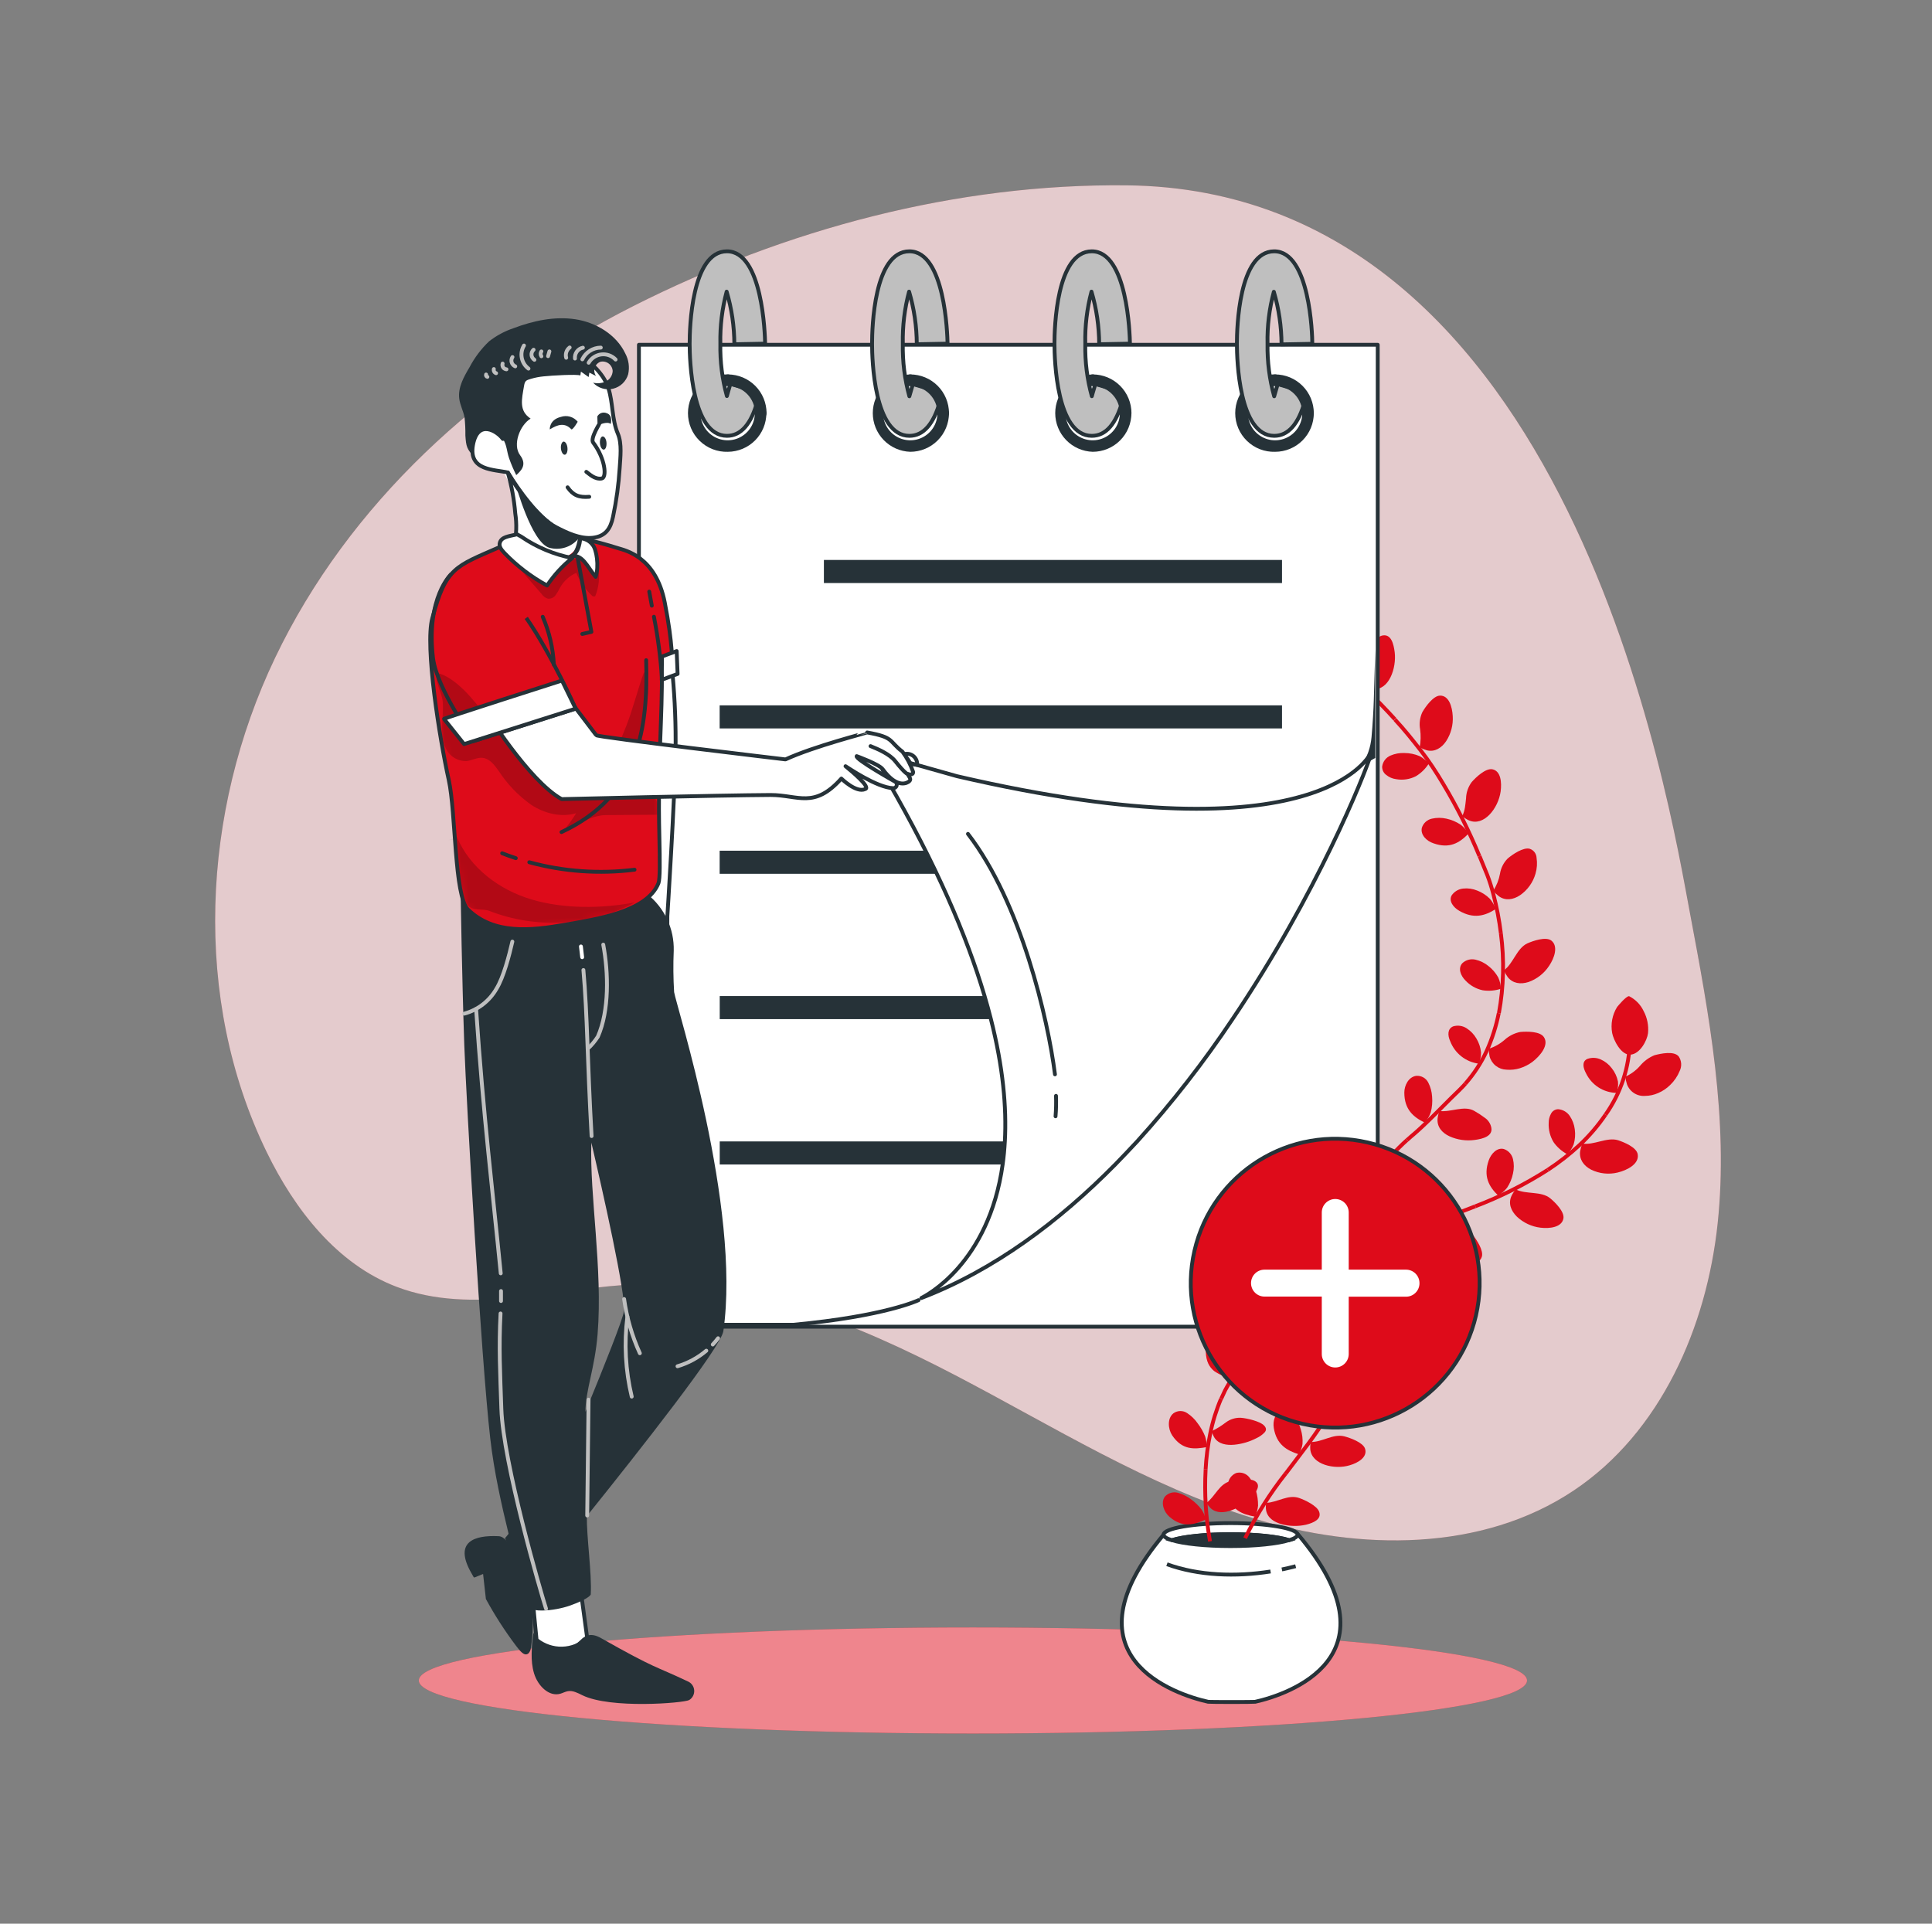 <svg width="241" height="240" viewBox="0 0 241 240" fill="none" xmlns="http://www.w3.org/2000/svg">
<rect x="0" y="0" width="241" height="240" fill="#808080" stroke="none"/>
<path opacity="0.4" d="M140.55 23.122C119.286 22.891 98.007 28.584 79.023 38.174C60.039 47.765 43.484 62.88 34.311 82.08C25.138 101.28 23.967 124.622 33.274 143.746C36.764 150.912 42.034 157.714 49.484 160.546C59.012 164.165 69.572 160.584 79.753 160.205C93.553 159.696 106.858 165.163 119.113 171.547C131.367 177.931 143.194 185.4 156.399 189.437C169.604 193.474 184.834 193.627 196.311 185.952C207.145 178.709 212.89 165.59 214.263 152.63C215.636 139.67 213.207 126.648 210.793 113.842C208.258 100.464 196.018 23.717 140.55 23.122Z" fill="#DE0B1A"/>
<g opacity="0.7">
<path d="M140.55 23.122C119.286 22.891 98.007 28.584 79.023 38.174C60.039 47.765 43.484 62.88 34.311 82.08C25.138 101.28 23.967 124.622 33.274 143.746C36.764 150.912 42.034 157.714 49.484 160.546C59.012 164.165 69.572 160.584 79.753 160.205C93.553 159.696 106.858 165.163 119.113 171.547C131.367 177.931 143.194 185.4 156.399 189.437C169.604 193.474 184.834 193.627 196.311 185.952C207.145 178.709 212.89 165.59 214.263 152.63C215.636 139.67 213.207 126.648 210.793 113.842C208.258 100.464 196.018 23.717 140.55 23.122Z" fill="white"/>
</g>
<path d="M121.364 216.269C159.538 216.269 190.484 213.307 190.484 209.654C190.484 206.001 159.538 203.04 121.364 203.04C83.19 203.04 52.244 206.001 52.244 209.654C52.244 213.307 83.19 216.269 121.364 216.269Z" fill="#DE0B1A"/>
<path opacity="0.5" d="M121.364 216.269C159.538 216.269 190.484 213.307 190.484 209.654C190.484 206.001 159.538 203.04 121.364 203.04C83.19 203.04 52.244 206.001 52.244 209.654C52.244 213.307 83.19 216.269 121.364 216.269Z" fill="white"/>
<path d="M173.977 81.379C174.212 83.328 173.271 86.179 171.255 85.963C170.926 85.922 170.603 85.838 170.295 85.714C170.492 84.274 169.623 82.646 170.343 81.394C170.732 80.693 171.721 79.392 172.489 79.277C173.535 79.109 173.842 80.309 173.977 81.379Z" fill="#DE0B1A"/>
<path d="M171.754 87.552C171.082 88.992 170.161 90.168 167.996 90.11C167.511 90.091 167.041 89.941 166.633 89.678C166.43 89.556 166.257 89.391 166.123 89.196C165.99 89.001 165.9 88.779 165.86 88.546C165.839 88.24 165.909 87.934 166.062 87.668C166.215 87.403 166.444 87.188 166.719 87.053C167.275 86.781 167.882 86.63 168.5 86.611C169.159 86.57 169.821 86.638 170.458 86.813C170.93 86.982 171.369 87.232 171.754 87.552Z" fill="#DE0B1A"/>
<path d="M166.969 82.325C169.239 84.922 171.74 87.235 174.001 89.736" stroke="#DE0B1A" stroke-width="0.48" stroke-miterlimit="10"/>
<path d="M181.215 89.338C181.285 90.442 180.997 91.539 180.394 92.467C179.814 93.331 178.954 93.845 177.994 93.61C177.682 93.518 177.379 93.394 177.092 93.24C177.233 92.496 177.25 91.734 177.145 90.984C177.017 90.258 177.116 89.511 177.428 88.843C177.831 88.147 178.791 86.803 179.626 86.784C180.74 86.76 181.153 88.171 181.215 89.338Z" fill="#DE0B1A"/>
<path d="M178.239 95.246C177.833 95.897 177.279 96.443 176.622 96.84C175.856 97.233 174.982 97.361 174.135 97.205C173.696 97.148 173.28 96.97 172.935 96.691C172.767 96.573 172.631 96.414 172.54 96.229C172.449 96.045 172.405 95.841 172.412 95.635C172.45 95.337 172.566 95.054 172.747 94.814C172.928 94.574 173.168 94.386 173.444 94.267C173.997 94.027 174.598 93.917 175.201 93.946C175.848 93.948 176.488 94.08 177.082 94.334C177.518 94.568 177.91 94.877 178.239 95.246Z" fill="#DE0B1A"/>
<path d="M174.001 89.76C175.148 90.994 176.199 92.304 177.226 93.629C178.254 94.954 179.175 96.365 180.034 97.81" stroke="#DE0B1A" stroke-width="0.48" stroke-miterlimit="10"/>
<path d="M187.191 98.75C186.898 100.853 185.079 103.166 183.226 102.346C182.931 102.207 182.655 102.029 182.406 101.818C182.565 101.478 182.677 101.118 182.737 100.747C182.799 100.378 182.833 99.994 182.876 99.614C182.895 98.876 183.142 98.162 183.582 97.57C184.114 96.965 185.3 95.837 186.14 95.971C187.22 96.163 187.345 97.618 187.191 98.75Z" fill="#DE0B1A"/>
<path d="M183.183 104.002C182.055 105.168 180.807 105.922 178.801 105.206C177.942 104.923 177.169 104.141 177.361 103.286C177.448 102.999 177.611 102.741 177.832 102.538C178.053 102.336 178.325 102.196 178.618 102.134C179.214 101.998 179.833 101.998 180.428 102.134C181.06 102.272 181.66 102.526 182.199 102.883C182.596 103.189 182.93 103.569 183.183 104.002Z" fill="#DE0B1A"/>
<path d="M180.02 97.786C181.75 100.677 183.263 103.694 184.546 106.81" stroke="#DE0B1A" stroke-width="0.48" stroke-miterlimit="10"/>
<path d="M191.54 109.003C191.228 110.091 190.55 111.037 189.62 111.682C188.756 112.262 187.772 112.402 186.966 111.811C186.707 111.613 186.472 111.386 186.265 111.134C186.681 110.496 186.967 109.781 187.105 109.032C187.215 108.307 187.551 107.635 188.065 107.112C188.67 106.594 190.023 105.672 190.82 105.893C191.061 105.972 191.272 106.123 191.425 106.325C191.577 106.528 191.665 106.772 191.674 107.026C191.775 107.687 191.729 108.362 191.54 109.003Z" fill="#DE0B1A"/>
<path d="M186.572 113.414C185.209 114.288 183.807 114.658 182.036 113.635C181.287 113.208 180.697 112.416 181.076 111.715C181.238 111.475 181.452 111.274 181.7 111.125C181.949 110.977 182.228 110.885 182.516 110.856C183.108 110.791 183.707 110.876 184.258 111.101C184.855 111.327 185.396 111.677 185.847 112.128C186.17 112.506 186.416 112.943 186.572 113.414Z" fill="#DE0B1A"/>
<path d="M184.561 106.81L185.521 109.157C185.817 109.931 186.068 110.721 186.274 111.523C186.701 113.14 187.017 114.784 187.22 116.443" stroke="#DE0B1A" stroke-width="0.48" stroke-miterlimit="10"/>
<path d="M193.249 120.48C192.637 121.423 191.731 122.139 190.671 122.515C189.673 122.837 188.703 122.693 188.079 121.906C187.887 121.643 187.726 121.36 187.599 121.061C188.79 120.187 189.183 118.339 190.508 117.701C191.242 117.374 192.807 116.837 193.498 117.331C194.42 118.037 193.897 119.52 193.249 120.48Z" fill="#DE0B1A"/>
<path d="M187.22 123.36C186.492 123.599 185.717 123.663 184.959 123.547C184.133 123.371 183.381 122.946 182.804 122.328C182.199 121.723 181.844 120.806 182.406 120.173C182.622 119.968 182.885 119.82 183.173 119.742C183.46 119.664 183.762 119.659 184.052 119.726C184.639 119.861 185.188 120.128 185.655 120.509C186.161 120.9 186.582 121.39 186.894 121.949C187.095 122.393 187.206 122.873 187.22 123.36Z" fill="#DE0B1A"/>
<path d="M187.22 116.443C187.66 119.754 187.578 123.113 186.975 126.398" stroke="#DE0B1A" stroke-width="0.48" stroke-miterlimit="10"/>
<path d="M191.156 132.48C190.678 132.833 190.144 133.102 189.577 133.277C189.038 133.44 188.472 133.499 187.911 133.45C187.431 133.437 186.968 133.27 186.59 132.973C186.213 132.677 185.94 132.266 185.814 131.803C185.75 131.487 185.714 131.166 185.708 130.843C186.435 130.614 187.107 130.236 187.681 129.734C188.233 129.232 188.912 128.89 189.644 128.746C190.446 128.678 192.116 128.65 192.591 129.394C193.244 130.368 192.164 131.702 191.156 132.48Z" fill="#DE0B1A"/>
<path d="M184.455 132.701C183.666 132.599 182.919 132.286 182.294 131.794C181.668 131.302 181.188 130.65 180.903 129.907C180.562 129.163 180.553 128.352 181.263 128.05C181.543 127.964 181.839 127.94 182.129 127.981C182.42 128.022 182.697 128.125 182.943 128.285C183.444 128.605 183.862 129.039 184.162 129.552C184.488 130.086 184.688 130.687 184.748 131.309C184.756 131.789 184.656 132.265 184.455 132.701Z" fill="#DE0B1A"/>
<path d="M186.956 126.398C186.635 128.02 186.131 129.599 185.454 131.107C184.767 132.598 183.866 133.981 182.78 135.211" stroke="#DE0B1A" stroke-width="0.48" stroke-miterlimit="10"/>
<path d="M183.951 142.219C182.885 142.365 181.799 142.208 180.817 141.768C179.857 141.322 179.238 140.568 179.324 139.565C179.358 139.236 179.437 138.912 179.559 138.605C180.999 138.787 182.617 137.875 183.879 138.581C184.34 138.838 184.783 139.127 185.204 139.445C185.418 139.587 185.602 139.771 185.743 139.985C185.885 140.199 185.983 140.44 186.03 140.693C186.222 141.72 185.036 142.08 183.951 142.219Z" fill="#DE0B1A"/>
<path d="M177.735 140.059C176.295 139.368 175.177 138.408 175.177 136.306C175.177 135.418 175.7 134.362 176.65 134.222C176.957 134.195 177.265 134.259 177.534 134.408C177.804 134.557 178.023 134.783 178.162 135.058C178.444 135.606 178.608 136.208 178.642 136.824C178.699 137.48 178.643 138.141 178.474 138.778C178.309 139.247 178.059 139.681 177.735 140.059Z" fill="#DE0B1A"/>
<path d="M182.78 135.211C182.526 135.528 182.214 135.802 181.935 136.099L181.018 136.992L179.209 138.802C178.609 139.397 178.014 139.992 177.399 140.563C177.092 140.846 176.785 141.13 176.468 141.403C176.151 141.677 175.83 141.941 175.508 142.238" stroke="#DE0B1A" stroke-width="0.48" stroke-miterlimit="10"/>
<path d="M177.14 148.91C176.662 148.968 176.18 148.982 175.7 148.954C175.179 148.922 174.663 148.837 174.159 148.699C173.199 148.43 172.335 147.874 172.239 146.87C172.217 146.54 172.243 146.209 172.316 145.886C173.804 145.838 175.268 144.864 176.569 145.57C177.274 145.93 178.575 146.904 178.777 147.619C178.848 147.803 178.848 148.007 178.777 148.19C178.707 148.351 178.583 148.482 178.426 148.56C178.019 148.744 177.585 148.862 177.14 148.91Z" fill="#DE0B1A"/>
<path d="M170.79 147.739C170.023 147.668 169.285 147.416 168.634 147.005C168.025 146.563 167.578 145.858 167.463 144.605C167.358 143.563 167.943 142.123 168.98 141.773C169.281 141.672 169.608 141.679 169.904 141.791C170.201 141.904 170.449 142.117 170.607 142.392C170.921 142.949 171.12 143.562 171.193 144.197C171.295 144.875 171.314 145.563 171.25 146.246C171.165 146.762 171.01 147.265 170.79 147.739Z" fill="#DE0B1A"/>
<path d="M175.503 142.238C172.88 144.579 170.815 147.477 169.46 150.72" stroke="#DE0B1A" stroke-width="0.48" stroke-miterlimit="10"/>
<path d="M173.78 156.043C172.934 156.575 171.994 156.938 171.01 157.114C169.993 157.272 169.018 157.142 168.495 156.274C168.328 155.987 168.211 155.673 168.15 155.347C169.46 154.67 170.391 153.173 171.86 153.245C172.652 153.245 174.26 153.576 174.74 154.147C175.378 154.886 174.558 155.52 173.78 156.043Z" fill="#DE0B1A"/>
<path d="M167.54 157.68C165.994 158.117 164.482 158.41 163.186 156.264C162.914 155.753 162.771 155.183 162.769 154.603C162.767 154.032 162.975 153.48 163.354 153.053C163.588 152.835 163.89 152.703 164.208 152.681C164.527 152.658 164.844 152.745 165.106 152.928C165.62 153.3 166.057 153.768 166.393 154.306C166.775 154.878 167.087 155.493 167.324 156.139C167.405 156.388 167.455 156.646 167.473 156.907C167.54 157.166 167.54 157.44 167.54 157.68Z" fill="#DE0B1A"/>
<path d="M169.46 150.72C168.083 153.949 167.452 157.447 167.612 160.954" stroke="#DE0B1A" stroke-width="0.48" stroke-miterlimit="10"/>
<path d="M208.34 135.36C207.909 135.788 207.401 136.13 206.842 136.368C206.327 136.598 205.77 136.719 205.206 136.723C204.725 136.761 204.245 136.64 203.839 136.38C203.433 136.121 203.122 135.735 202.954 135.283C202.85 134.972 202.782 134.65 202.753 134.323C203.452 134.008 204.076 133.546 204.582 132.97C205.066 132.386 205.688 131.93 206.391 131.645C207.174 131.443 208.815 131.078 209.406 131.803C209.583 132.066 209.687 132.371 209.709 132.686C209.731 133.002 209.669 133.319 209.53 133.603C209.262 134.266 208.856 134.865 208.34 135.36Z" fill="#DE0B1A"/>
<path d="M201.663 136.349C200.864 136.336 200.085 136.101 199.411 135.672C198.737 135.242 198.196 134.634 197.847 133.915C197.468 133.214 197.31 132.437 197.991 132.115C198.539 131.912 199.144 131.933 199.676 132.173C200.214 132.412 200.683 132.784 201.039 133.253C201.433 133.74 201.703 134.314 201.826 134.928C201.876 135.408 201.82 135.893 201.663 136.349Z" fill="#DE0B1A"/>
<path d="M203.31 129.821C203.249 133.139 202.191 136.363 200.271 139.07" stroke="#DE0B1A" stroke-width="0.48" stroke-miterlimit="10"/>
<path d="M201.783 146.285C200.671 146.555 199.498 146.426 198.471 145.92C197.545 145.44 196.974 144.629 197.108 143.626C197.167 143.298 197.257 142.976 197.377 142.666C198.817 142.91 200.439 141.83 201.836 142.253C202.599 142.507 204.15 143.136 204.289 144.005C204.5 145.205 202.993 145.997 201.783 146.285Z" fill="#DE0B1A"/>
<path d="M195.5 144C194.822 143.64 194.238 143.125 193.796 142.498C193.357 141.777 193.144 140.941 193.186 140.098C193.181 139.688 193.284 139.284 193.484 138.926C193.568 138.767 193.694 138.632 193.847 138.537C194.001 138.441 194.177 138.389 194.358 138.384C194.652 138.405 194.938 138.493 195.192 138.642C195.447 138.791 195.664 138.997 195.826 139.243C196.158 139.739 196.369 140.307 196.441 140.899C196.529 141.529 196.48 142.171 196.297 142.781C196.115 143.236 195.844 143.65 195.5 144Z" fill="#DE0B1A"/>
<path d="M200.271 139.07C199.333 140.447 198.246 141.717 197.031 142.858C195.801 143.996 194.478 145.03 193.076 145.949" stroke="#DE0B1A" stroke-width="0.48" stroke-miterlimit="10"/>
<path d="M192.15 153.163C191.05 153.029 190.022 152.546 189.217 151.786C188.473 151.051 188.122 150.13 188.54 149.213C188.682 148.916 188.861 148.639 189.073 148.387C190.398 149.045 192.226 148.57 193.369 149.491C193.988 150 195.164 151.162 195.025 152.006C194.833 153.12 193.311 153.307 192.15 153.163Z" fill="#DE0B1A"/>
<path d="M186.874 149.15C185.722 148.022 185.007 146.75 185.708 144.758C186.01 143.923 186.74 143.141 187.58 143.347C187.864 143.441 188.119 143.607 188.321 143.828C188.523 144.049 188.664 144.318 188.732 144.61C188.869 145.2 188.869 145.814 188.732 146.405C188.603 147.04 188.352 147.645 187.993 148.186C187.681 148.572 187.302 148.899 186.874 149.15Z" fill="#DE0B1A"/>
<path d="M193.076 145.949C190.224 147.768 187.194 149.291 184.033 150.494" stroke="#DE0B1A" stroke-width="0.48" stroke-miterlimit="10"/>
<path d="M182.166 157.382C181.163 157.057 180.266 156.469 179.569 155.678C178.897 154.901 178.551 153.974 179.031 153.077C179.197 152.791 179.4 152.53 179.636 152.299C180.903 153.062 182.727 152.894 183.673 154.018C184.182 154.632 185.089 156.005 184.844 156.792C184.518 157.838 183.178 157.694 182.166 157.382Z" fill="#DE0B1A"/>
<path d="M177.346 152.957C176.214 151.819 175.34 150.586 176.386 148.498C176.838 147.619 177.879 146.818 178.786 147.091C179.075 147.195 179.326 147.381 179.509 147.627C179.692 147.873 179.798 148.168 179.814 148.474C179.846 149.09 179.743 149.706 179.511 150.278C179.279 150.907 178.947 151.494 178.527 152.016C178.182 152.386 177.784 152.703 177.346 152.957Z" fill="#DE0B1A"/>
<path d="M184.033 150.494C180.884 151.747 177.572 152.794 174.495 154.498" stroke="#DE0B1A" stroke-width="0.48" stroke-miterlimit="10"/>
<path d="M174.74 161.304C173.779 161.179 172.844 160.907 171.966 160.498C171.063 160.066 170.276 159.422 170.334 158.405C170.365 158.073 170.451 157.749 170.588 157.445C171.334 157.5 172.083 157.5 172.83 157.445C173.535 157.381 174.239 157.579 174.807 158.002C175.422 158.506 176.482 159.734 176.526 160.478C176.607 161.434 175.638 161.386 174.74 161.304Z" fill="#DE0B1A"/>
<path d="M168.769 159.091C168.01 158.952 167.295 158.636 166.681 158.17C166.129 157.69 165.764 156.85 165.918 155.501C166.033 154.358 166.993 152.914 168.13 152.741C168.449 152.685 168.778 152.748 169.054 152.916C169.331 153.085 169.536 153.349 169.633 153.658C169.816 154.28 169.876 154.932 169.81 155.578C169.766 156.28 169.651 156.977 169.465 157.656C169.281 158.156 169.048 158.637 168.769 159.091Z" fill="#DE0B1A"/>
<path d="M174.495 154.498C172.937 155.341 171.502 156.395 170.233 157.632C168.926 158.884 167.91 160.408 167.257 162.096" stroke="#DE0B1A" stroke-width="0.48" stroke-miterlimit="10"/>
<path d="M156.567 212.314C156.409 212.352 150.879 212.352 150.716 212.314C146.66 211.421 132.255 206.688 145.239 191.362H161.862C174.836 206.683 160.628 211.421 156.567 212.314Z" fill="white" stroke="#263238" stroke-width="0.48" stroke-miterlimit="10"/>
<path d="M161.857 191.462C161.857 191.712 161.482 191.942 160.825 192.149C159.385 191.702 156.658 191.405 153.5 191.405C150.342 191.405 147.601 191.702 146.18 192.149C145.522 191.947 145.148 191.712 145.148 191.462C145.148 190.675 148.887 190.022 153.5 190.022C158.113 190.022 161.857 190.675 161.857 191.462Z" fill="white" stroke="#263238" stroke-width="0.48" stroke-miterlimit="10"/>
<path d="M160.82 192.149C159.38 192.59 156.654 192.888 153.495 192.888C150.337 192.888 147.596 192.59 146.175 192.149C147.615 191.702 150.342 191.405 153.495 191.405C156.649 191.405 159.404 191.702 160.82 192.149Z" fill="#263238" stroke="#263238" stroke-width="0.48" stroke-miterlimit="10"/>
<path d="M159.903 195.802C160.484 195.682 161.06 195.547 161.622 195.398L159.903 195.802Z" fill="white"/>
<path d="M159.903 195.802C160.484 195.682 161.06 195.547 161.622 195.398" stroke="#263238" stroke-width="0.48" stroke-miterlimit="10"/>
<path d="M145.566 195.154C149.53 196.594 154.182 196.733 158.492 196.056L145.566 195.154Z" fill="white"/>
<path d="M145.566 195.154C149.53 196.594 154.182 196.733 158.492 196.056" stroke="#263238" stroke-width="0.48" stroke-miterlimit="10"/>
<path d="M165.62 167.909C163.724 168.067 161.098 166.877 161.18 165.029C161.204 164.734 161.265 164.444 161.362 164.165C162.735 164.486 164.18 163.728 165.476 164.357C166.186 164.712 167.593 165.557 167.737 166.354C167.91 167.414 166.652 167.822 165.62 167.909Z" fill="#DE0B1A"/>
<path d="M159.716 165.346C158.324 164.597 157.201 163.637 157.177 161.592C157.177 160.733 157.599 159.821 158.41 159.83C158.706 159.859 158.991 159.957 159.242 160.117C159.492 160.277 159.701 160.495 159.85 160.752C160.156 161.256 160.352 161.819 160.426 162.403C160.518 163.002 160.497 163.612 160.364 164.203C160.223 164.622 160.003 165.01 159.716 165.346Z" fill="#DE0B1A"/>
<path d="M164.103 161.179C162.183 163.349 159.951 165.264 157.806 167.328" stroke="#DE0B1A" stroke-width="0.48" stroke-miterlimit="10"/>
<path d="M159.606 173.76C158.633 173.776 157.668 173.593 156.769 173.222C155.871 172.829 155.036 172.234 154.954 171.302C154.933 171.004 154.961 170.704 155.036 170.414C156.428 170.554 157.801 169.805 159.063 170.51C159.754 170.89 161.07 171.84 161.266 172.565C161.521 173.534 160.518 173.731 159.606 173.76Z" fill="#DE0B1A"/>
<path d="M153.567 171.936C152.813 171.793 152.097 171.494 151.465 171.058C150.87 170.578 150.457 169.891 150.409 168.658C150.361 167.63 150.86 166.469 151.806 166.286C152.109 166.251 152.416 166.306 152.689 166.443C152.962 166.58 153.189 166.794 153.342 167.059C153.649 167.58 153.853 168.155 153.942 168.754C154.056 169.372 154.082 170.004 154.018 170.63C153.931 171.085 153.779 171.525 153.567 171.936Z" fill="#DE0B1A"/>
<path d="M157.806 167.328C156.719 168.362 155.692 169.457 154.729 170.606C154.238 171.195 153.789 171.817 153.385 172.469C153.193 172.805 152.986 173.126 152.814 173.472L152.334 174.509" stroke="#DE0B1A" stroke-width="0.48" stroke-miterlimit="10"/>
<path d="M156.754 179.414C155.893 179.862 154.955 180.142 153.99 180.24C152.996 180.336 151.998 180.154 151.494 179.371C151.34 179.116 151.225 178.839 151.153 178.55C151.775 178.25 152.364 177.884 152.91 177.461C153.445 177.059 154.103 176.854 154.772 176.88C155.55 176.933 157.138 177.312 157.652 177.816C157.998 178.157 157.974 178.44 157.758 178.694C157.473 178.997 157.133 179.242 156.754 179.414Z" fill="#DE0B1A"/>
<path d="M150.534 180.538C148.974 180.816 147.466 180.936 146.214 179.069C145.7 178.277 145.585 176.962 146.367 176.328C146.615 176.146 146.914 176.045 147.221 176.039C147.529 176.033 147.831 176.122 148.086 176.294C148.598 176.63 149.041 177.06 149.391 177.562C149.774 178.062 150.089 178.61 150.327 179.194C150.463 179.629 150.533 180.082 150.534 180.538Z" fill="#DE0B1A"/>
<path d="M152.314 174.509C151.719 175.908 151.267 177.363 150.966 178.853C150.659 180.329 150.467 181.826 150.39 183.331" stroke="#DE0B1A" stroke-width="0.48" stroke-miterlimit="10"/>
<path d="M156.13 186.778C155.443 187.486 154.612 188.038 153.692 188.395C152.732 188.75 151.772 188.813 151.052 188.194C150.834 187.99 150.649 187.754 150.505 187.493C151.623 186.643 152.079 185.131 153.49 184.786C154.254 184.589 155.862 184.387 156.505 184.762C157.34 185.242 156.759 186.086 156.13 186.778Z" fill="#DE0B1A"/>
<path d="M150.414 189.562C148.998 190.214 147.534 190.666 145.887 189.24C145.182 188.64 144.759 187.478 145.302 186.725C145.503 186.496 145.765 186.33 146.057 186.245C146.35 186.16 146.66 186.16 146.953 186.245C147.534 186.41 148.079 186.681 148.561 187.046C149.069 187.408 149.519 187.845 149.895 188.342C150.138 188.715 150.313 189.128 150.414 189.562Z" fill="#DE0B1A"/>
<path d="M150.39 183.331C150.228 186.331 150.412 189.34 150.937 192.298" stroke="#DE0B1A" stroke-width="0.48" stroke-miterlimit="10"/>
<path d="M168.375 182.803C166.479 183.389 163.638 182.731 163.446 180.821C163.424 180.512 163.443 180.202 163.503 179.899C164.943 179.933 166.273 178.843 167.684 179.194C168.452 179.4 170.007 179.952 170.276 180.73C170.626 181.781 169.412 182.506 168.375 182.803Z" fill="#DE0B1A"/>
<path d="M162.02 181.44C160.503 180.96 159.231 180.211 158.895 178.152C158.751 177.283 159.034 176.275 159.855 176.112C160.15 176.083 160.447 176.125 160.721 176.237C160.996 176.348 161.239 176.524 161.43 176.75C161.82 177.205 162.104 177.741 162.26 178.32C162.446 178.914 162.519 179.537 162.476 180.158C162.404 180.61 162.249 181.044 162.02 181.44Z" fill="#DE0B1A"/>
<path d="M165.783 176.266C164.233 178.91 162.255 181.334 160.374 183.85" stroke="#DE0B1A" stroke-width="0.48" stroke-miterlimit="10"/>
<path d="M162.903 190.224C161.919 190.441 160.898 190.423 159.922 190.171C158.938 189.907 158.103 189.374 157.935 188.424C157.887 188.117 157.887 187.805 157.935 187.498C159.375 187.435 160.681 186.408 162.054 186.888C162.802 187.147 164.266 187.848 164.545 188.582C164.905 189.542 163.844 189.989 162.903 190.224Z" fill="#DE0B1A"/>
<path d="M156.567 189.216C155.002 188.928 153.567 188.477 153.13 186.23C153.043 185.734 153.091 185.223 153.27 184.752C153.348 184.527 153.474 184.322 153.64 184.151C153.806 183.98 154.007 183.848 154.23 183.763C154.525 183.69 154.836 183.704 155.124 183.803C155.412 183.903 155.665 184.084 155.852 184.325C156.233 184.803 156.509 185.356 156.663 185.947C156.849 186.562 156.939 187.201 156.932 187.843C156.884 188.317 156.76 188.78 156.567 189.216Z" fill="#DE0B1A"/>
<path d="M160.374 183.84C158.401 186.337 156.706 189.04 155.319 191.904" stroke="#DE0B1A" stroke-width="0.48" stroke-miterlimit="10"/>
<path d="M201.106 128.89C200.897 127.765 201.116 126.602 201.721 125.63C201.793 125.539 202.854 124.248 203.214 124.282C204.013 124.682 204.654 125.34 205.033 126.149C205.482 126.995 205.671 127.955 205.575 128.909C205.465 129.802 204.577 131.506 203.377 131.578C202.177 131.65 201.265 129.71 201.106 128.89Z" fill="#DE0B1A"/>
<path d="M171.836 43.013H79.676V165.514H171.836V43.013Z" fill="white"/>
<path d="M171.86 165.754H79.7C79.636 165.754 79.575 165.728 79.53 165.683C79.485 165.638 79.46 165.577 79.46 165.514V43.013C79.46 42.949 79.485 42.888 79.53 42.843C79.575 42.798 79.636 42.773 79.7 42.773H171.86C171.924 42.773 171.985 42.798 172.03 42.843C172.075 42.888 172.1 42.949 172.1 43.013V165.514C172.1 165.577 172.075 165.638 172.03 165.683C171.985 165.728 171.924 165.754 171.86 165.754ZM79.94 165.274H171.62V43.253H79.94V165.274Z" fill="#263238"/>
<path d="M159.918 106.133H89.77V109.013H159.918V106.133Z" fill="#263238"/>
<path d="M159.918 69.859H102.774V72.739H159.918V69.859Z" fill="#263238"/>
<path d="M159.918 87.998H89.77V90.878H159.918V87.998Z" fill="#263238"/>
<path d="M141.894 142.402C141.001 143.362 140.089 144.322 139.158 145.282H89.78V142.402H141.894Z" fill="#263238"/>
<path d="M155.674 124.267C155.06 125.227 154.431 126.187 153.778 127.147H89.78V124.267H155.674Z" fill="#263238"/>
<path d="M114.577 162.206C114.577 162.206 110.478 164.198 98.996 165.274H79.916" stroke="#263238" stroke-width="0.48" stroke-linecap="round" stroke-linejoin="round"/>
<path d="M169.839 95.52C170.549 94.455 170.978 93.228 171.087 91.954C171.231 90.35 171.337 88.483 171.37 87.346L171.553 81.062V94.56L169.839 95.52Z" fill="#263238"/>
<path d="M171.015 94.003C171.015 94.589 165.649 108.739 155.655 124.243C155.041 125.203 154.412 126.163 153.759 127.123C150.178 132.493 146.206 137.592 141.874 142.378C140.982 143.338 140.07 144.298 139.138 145.258C132.106 152.39 124.004 158.462 114.927 161.942C115.446 161.678 123.351 157.69 125.074 145.258C125.202 144.346 125.294 143.386 125.348 142.378C125.578 138.173 125.127 133.133 123.601 127.123C123.364 126.189 123.1 125.229 122.809 124.243C120.591 116.75 116.78 107.87 110.708 97.363L109.143 93.955L119.367 96.835C165.03 107.438 170.991 93.955 170.991 93.955C170.991 93.955 171.015 93.994 171.015 94.003Z" fill="white" stroke="#263238" stroke-width="0.48" stroke-linecap="round" stroke-linejoin="round"/>
<path d="M131.727 136.718C131.759 137.568 131.74 138.42 131.67 139.267L131.727 136.718Z" fill="white"/>
<path d="M131.727 136.718C131.759 137.568 131.74 138.42 131.67 139.267" stroke="#263238" stroke-width="0.48" stroke-linecap="round" stroke-linejoin="round"/>
<path d="M120.745 104.035C127.378 112.627 130.724 127.147 131.598 134.035L120.745 104.035Z" fill="white"/>
<path d="M120.745 104.035C127.378 112.627 130.724 127.147 131.598 134.035" stroke="#263238" stroke-width="0.48" stroke-linecap="round" stroke-linejoin="round"/>
<path d="M90.798 56.366C90.151 56.387 89.507 56.277 88.903 56.044C88.3 55.81 87.75 55.458 87.285 55.008C86.821 54.558 86.451 54.019 86.199 53.423C85.947 52.827 85.817 52.187 85.817 51.54C85.817 50.893 85.947 50.253 86.199 49.657C86.451 49.061 86.821 48.522 87.285 48.072C87.75 47.622 88.3 47.27 88.903 47.036C89.507 46.803 90.151 46.693 90.798 46.714C90.989 46.714 91.172 46.789 91.307 46.925C91.442 47.059 91.518 47.243 91.518 47.434C91.518 47.625 91.442 47.808 91.307 47.943C91.172 48.078 90.989 48.154 90.798 48.154C90.126 48.148 89.468 48.342 88.907 48.711C88.346 49.08 87.907 49.607 87.646 50.225C87.385 50.844 87.314 51.526 87.442 52.186C87.569 52.845 87.89 53.452 88.362 53.928C88.835 54.405 89.439 54.731 90.097 54.864C90.755 54.997 91.438 54.931 92.059 54.676C92.68 54.42 93.211 53.986 93.585 53.428C93.958 52.87 94.158 52.214 94.158 51.542C94.158 51.352 94.234 51.168 94.368 51.033C94.504 50.898 94.687 50.822 94.878 50.822C95.069 50.822 95.252 50.898 95.387 51.033C95.522 51.168 95.598 51.352 95.598 51.542C95.596 52.817 95.091 54.04 94.192 54.944C93.293 55.847 92.073 56.359 90.798 56.366Z" fill="#263238"/>
<path d="M90.682 54.374C86.271 54.374 86.031 44.842 86.026 42.931V42.874C86.026 40.954 86.252 31.354 90.682 31.354C95.113 31.354 95.42 41.693 95.444 42.874L91.604 42.946C91.596 40.724 91.273 38.515 90.644 36.384C90.079 38.493 89.814 40.671 89.857 42.854V42.912C89.814 45.106 90.089 47.295 90.673 49.411C90.716 49.272 90.759 49.118 90.807 48.931L91.11 47.89L93.788 48.672C93.921 48.711 94.045 48.775 94.153 48.862C94.26 48.948 94.35 49.055 94.416 49.176C94.483 49.298 94.525 49.431 94.54 49.568C94.555 49.706 94.542 49.845 94.503 49.978C93.726 52.891 92.434 54.374 90.682 54.374Z" fill="#BFBFBF" stroke="#263238" stroke-width="0.48" stroke-linecap="round" stroke-linejoin="round"/>
<path d="M94.902 52.262C94.711 52.262 94.528 52.187 94.392 52.051C94.257 51.916 94.182 51.733 94.182 51.542C94.182 50.649 93.829 49.791 93.199 49.156C92.57 48.522 91.715 48.161 90.822 48.154C90.631 48.154 90.448 48.078 90.312 47.943C90.177 47.808 90.102 47.625 90.102 47.434C90.102 47.243 90.177 47.059 90.312 46.925C90.448 46.789 90.631 46.714 90.822 46.714C92.097 46.722 93.317 47.235 94.216 48.139C95.115 49.044 95.62 50.267 95.622 51.542C95.622 51.733 95.546 51.916 95.411 52.051C95.276 52.187 95.093 52.262 94.902 52.262Z" fill="#263238"/>
<path d="M113.55 56.366C112.296 56.327 111.107 55.801 110.234 54.9C109.361 53.999 108.873 52.794 108.873 51.54C108.873 50.286 109.361 49.081 110.234 48.18C111.107 47.279 112.296 46.753 113.55 46.714C113.741 46.714 113.924 46.789 114.059 46.925C114.194 47.059 114.27 47.243 114.27 47.434C114.27 47.625 114.194 47.808 114.059 47.943C113.924 48.078 113.741 48.154 113.55 48.154C112.879 48.154 112.224 48.352 111.667 48.725C111.11 49.097 110.675 49.626 110.419 50.246C110.162 50.865 110.095 51.546 110.226 52.203C110.357 52.861 110.679 53.465 111.153 53.939C111.627 54.413 112.231 54.735 112.888 54.866C113.546 54.997 114.227 54.93 114.846 54.673C115.466 54.417 115.995 53.982 116.367 53.425C116.74 52.868 116.938 52.213 116.938 51.542C116.938 51.352 117.014 51.168 117.149 51.033C117.284 50.898 117.467 50.822 117.658 50.822C117.849 50.822 118.032 50.898 118.167 51.033C118.303 51.168 118.378 51.352 118.378 51.542C118.376 52.822 117.866 54.048 116.961 54.952C116.056 55.857 114.829 56.365 113.55 56.366Z" fill="#263238"/>
<path d="M113.439 54.374C109.028 54.374 108.783 44.842 108.783 42.931V42.874C108.783 40.954 109.004 31.354 113.439 31.354C117.874 31.354 118.177 41.693 118.201 42.874L114.361 42.946C114.354 40.724 114.03 38.515 113.401 36.384C112.838 38.493 112.574 40.672 112.618 42.854V42.912C112.576 45.116 112.851 47.314 113.434 49.44C113.482 49.301 113.526 49.147 113.574 48.96L113.876 47.918L116.554 48.701C116.687 48.739 116.811 48.804 116.919 48.89C117.027 48.977 117.116 49.084 117.183 49.205C117.249 49.327 117.291 49.46 117.306 49.597C117.321 49.735 117.309 49.874 117.27 50.006C116.482 52.891 115.191 54.374 113.439 54.374Z" fill="#BFBFBF" stroke="#263238" stroke-width="0.48" stroke-linecap="round" stroke-linejoin="round"/>
<path d="M117.658 52.262C117.467 52.262 117.284 52.187 117.149 52.051C117.014 51.916 116.938 51.733 116.938 51.542C116.937 50.644 116.58 49.783 115.944 49.148C115.309 48.512 114.448 48.155 113.55 48.154C113.359 48.154 113.176 48.078 113.04 47.943C112.905 47.808 112.83 47.625 112.83 47.434C112.83 47.243 112.905 47.059 113.04 46.925C113.176 46.789 113.359 46.714 113.55 46.714C114.83 46.715 116.057 47.224 116.963 48.129C117.868 49.035 118.377 50.262 118.378 51.542C118.378 51.733 118.303 51.916 118.168 52.051C118.032 52.187 117.849 52.262 117.658 52.262Z" fill="#263238"/>
<path d="M136.306 56.366C135.053 56.327 133.864 55.801 132.991 54.9C132.118 53.999 131.63 52.794 131.63 51.54C131.63 50.286 132.118 49.081 132.991 48.18C133.864 47.279 135.053 46.753 136.306 46.714C136.497 46.714 136.68 46.789 136.816 46.925C136.951 47.059 137.026 47.243 137.026 47.434C137.026 47.625 136.951 47.808 136.816 47.943C136.68 48.078 136.497 48.154 136.306 48.154C135.636 48.154 134.981 48.352 134.424 48.725C133.866 49.097 133.432 49.626 133.176 50.246C132.919 50.865 132.852 51.546 132.983 52.203C133.113 52.861 133.436 53.465 133.91 53.939C134.384 54.413 134.988 54.735 135.645 54.866C136.303 54.997 136.984 54.93 137.603 54.673C138.222 54.417 138.752 53.982 139.124 53.425C139.496 52.868 139.695 52.213 139.695 51.542C139.695 51.352 139.771 51.168 139.906 51.033C140.041 50.898 140.224 50.822 140.415 50.822C140.606 50.822 140.789 50.898 140.924 51.033C141.059 51.168 141.135 51.352 141.135 51.542C141.133 52.822 140.623 54.048 139.718 54.952C138.813 55.857 137.586 56.365 136.306 56.366Z" fill="#263238"/>
<path d="M136.191 54.374C131.78 54.374 131.54 44.842 131.535 42.931V42.874C131.535 40.954 131.761 31.354 136.191 31.354C140.622 31.354 140.934 41.693 140.953 42.874L137.113 42.946C137.105 40.724 136.782 38.515 136.153 36.384C135.591 38.5 135.331 40.685 135.38 42.874V42.931C135.337 45.126 135.612 47.315 136.196 49.43C136.239 49.291 136.287 49.138 136.33 48.95L136.638 47.909L139.311 48.691C139.444 48.73 139.568 48.794 139.676 48.881C139.784 48.967 139.873 49.074 139.94 49.196C140.006 49.317 140.048 49.45 140.063 49.588C140.078 49.725 140.065 49.864 140.026 49.997C139.22 52.891 137.948 54.374 136.191 54.374Z" fill="#BFBFBF" stroke="#263238" stroke-width="0.48" stroke-linecap="round" stroke-linejoin="round"/>
<path d="M140.415 52.262C140.224 52.262 140.041 52.187 139.906 52.051C139.771 51.916 139.695 51.733 139.695 51.542C139.694 50.644 139.336 49.783 138.701 49.148C138.066 48.512 137.205 48.155 136.306 48.154C136.115 48.154 135.932 48.078 135.797 47.943C135.662 47.808 135.586 47.625 135.586 47.434C135.586 47.243 135.662 47.059 135.797 46.925C135.932 46.789 136.115 46.714 136.306 46.714C137.587 46.714 138.816 47.222 139.723 48.128C140.629 49.033 141.139 50.261 141.14 51.542C141.139 51.734 141.062 51.917 140.926 52.052C140.79 52.187 140.607 52.262 140.415 52.262Z" fill="#263238"/>
<path d="M159.063 56.366C158.417 56.387 157.772 56.277 157.169 56.044C156.566 55.81 156.015 55.458 155.551 55.008C155.086 54.558 154.717 54.019 154.464 53.423C154.212 52.827 154.082 52.187 154.082 51.54C154.082 50.893 154.212 50.253 154.464 49.657C154.717 49.061 155.086 48.522 155.551 48.072C156.015 47.622 156.566 47.27 157.169 47.036C157.772 46.803 158.417 46.693 159.063 46.714C159.254 46.714 159.437 46.789 159.572 46.925C159.707 47.059 159.783 47.243 159.783 47.434C159.783 47.625 159.707 47.808 159.572 47.943C159.437 48.078 159.254 48.154 159.063 48.154C158.393 48.153 157.737 48.351 157.179 48.722C156.621 49.094 156.186 49.623 155.929 50.242C155.672 50.861 155.604 51.543 155.734 52.201C155.864 52.858 156.187 53.462 156.66 53.937C157.134 54.411 157.738 54.735 158.396 54.866C159.053 54.997 159.735 54.93 160.354 54.674C160.974 54.417 161.503 53.983 161.876 53.426C162.248 52.868 162.447 52.213 162.447 51.542C162.447 51.352 162.523 51.168 162.658 51.033C162.793 50.898 162.976 50.822 163.167 50.822C163.358 50.822 163.541 50.898 163.676 51.033C163.811 51.168 163.887 51.352 163.887 51.542C163.886 52.821 163.377 54.048 162.473 54.952C161.568 55.856 160.342 56.365 159.063 56.366Z" fill="#263238"/>
<path d="M158.948 54.374C154.537 54.374 154.297 44.842 154.292 42.931V42.874C154.292 40.954 154.518 31.354 158.948 31.354C163.378 31.354 163.7 41.712 163.7 42.893L159.86 42.965C159.85 40.743 159.527 38.534 158.9 36.403C158.332 38.512 158.067 40.69 158.113 42.874V42.931C158.077 45.129 158.357 47.321 158.943 49.44C158.991 49.301 159.034 49.147 159.082 48.96L159.385 47.918L162.063 48.701C162.196 48.739 162.32 48.804 162.428 48.89C162.536 48.977 162.625 49.084 162.692 49.205C162.758 49.327 162.8 49.46 162.815 49.597C162.83 49.735 162.817 49.874 162.778 50.006C161.991 52.891 160.7 54.374 158.948 54.374Z" fill="#BFBFBF" stroke="#263238" stroke-width="0.48" stroke-linecap="round" stroke-linejoin="round"/>
<path d="M163.167 52.262C162.976 52.262 162.793 52.187 162.658 52.051C162.523 51.916 162.447 51.733 162.447 51.542C162.447 50.645 162.091 49.783 161.456 49.148C160.822 48.513 159.961 48.155 159.063 48.154C158.872 48.154 158.689 48.078 158.554 47.943C158.419 47.808 158.343 47.625 158.343 47.434C158.343 47.243 158.419 47.059 158.554 46.925C158.689 46.789 158.872 46.714 159.063 46.714C160.343 46.716 161.569 47.226 162.473 48.131C163.377 49.036 163.886 50.263 163.887 51.542C163.887 51.733 163.811 51.916 163.676 52.051C163.541 52.187 163.358 52.262 163.167 52.262Z" fill="#263238"/>
<path d="M184.111 164.123C186.34 154.427 180.288 144.76 170.592 142.53C160.896 140.301 151.228 146.353 148.998 156.049C146.769 165.745 152.821 175.413 162.517 177.643C172.214 179.872 181.881 173.82 184.111 164.123Z" fill="#DE0B1A" stroke="#263238" stroke-width="0.48" stroke-miterlimit="10"/>
<path d="M177.068 160.094C177.069 160.315 177.026 160.534 176.941 160.738C176.857 160.942 176.734 161.128 176.577 161.284C176.421 161.44 176.236 161.564 176.032 161.648C175.828 161.732 175.609 161.775 175.388 161.774H168.241V168.926C168.241 169.372 168.064 169.799 167.749 170.114C167.434 170.429 167.006 170.606 166.561 170.606C166.115 170.606 165.688 170.429 165.373 170.114C165.058 169.799 164.881 169.372 164.881 168.926V161.76H157.734C157.288 161.76 156.861 161.583 156.546 161.268C156.231 160.953 156.054 160.526 156.054 160.08C156.054 159.634 156.231 159.207 156.546 158.892C156.861 158.577 157.288 158.4 157.734 158.4H164.881V151.267C164.881 150.822 165.058 150.394 165.373 150.079C165.688 149.764 166.115 149.587 166.561 149.587C167.006 149.587 167.434 149.764 167.749 150.079C168.064 150.394 168.241 150.822 168.241 151.267V158.4H175.388C175.61 158.4 175.83 158.444 176.034 158.529C176.239 158.615 176.425 158.74 176.581 158.897C176.737 159.055 176.861 159.242 176.944 159.447C177.028 159.653 177.07 159.873 177.068 160.094Z" fill="white"/>
<path d="M80.18 101.184C80.18 101.184 81.658 109.68 81.375 110.736C81.092 111.484 80.59 112.13 79.935 112.589L83.247 120.461V114.302C83.247 114.302 84.159 100.046 84.27 93.662C84.317 90.493 84.193 87.324 83.9 84.168L82.33 84.422C82.33 84.422 80.53 97.762 80.18 101.184Z" fill="white" stroke="#263238" stroke-width="0.48" stroke-linecap="round" stroke-linejoin="round"/>
<path d="M73.258 204.442L72.337 197.664L66.217 197.184L66.932 204.59C67.833 205.32 68.964 205.706 70.123 205.678C71.281 205.651 72.393 205.213 73.258 204.442Z" fill="white" stroke="#263238" stroke-width="0.48" stroke-linecap="round" stroke-linejoin="round"/>
<path d="M66.534 203.731C66.332 205.402 66.135 207.158 66.615 208.757C67.095 210.355 68.502 211.704 69.884 211.31C70.201 211.224 70.503 211.046 70.844 210.989C71.459 210.883 72.063 211.21 72.639 211.493C76.134 213.216 85.244 212.477 85.964 212.098C86.172 211.973 86.341 211.792 86.452 211.577C86.564 211.362 86.613 211.12 86.595 210.878C86.577 210.636 86.493 210.404 86.351 210.208C86.209 210.011 86.015 209.858 85.791 209.765C81.611 207.782 81.879 208.282 74.977 204.37C73.739 203.669 73.004 204.005 72.38 204.648C71.971 205.049 71.473 205.349 70.927 205.523C70.381 205.698 69.802 205.742 69.236 205.653C68.67 205.564 68.133 205.344 67.667 205.01C67.201 204.676 66.819 204.238 66.553 203.731H66.534Z" fill="#263238"/>
<path d="M72.855 189.12C69.73 193.003 65.818 197.976 65.818 197.976L62.996 191.899C62.996 191.899 69.553 184.114 72.918 175.901C72.918 177.509 73.047 179.261 73.09 180.264C73.206 183.298 72.903 186.101 72.855 189.12Z" fill="#263238"/>
<path d="M66.222 205.57C66.207 205.826 66.106 206.07 65.934 206.261C65.396 206.741 64.801 205.872 64.35 205.301C62.963 203.457 61.713 201.514 60.61 199.488L60.26 196.363L59.233 196.79H59.103L58.806 196.267C56.53 192.293 59.247 191.52 62.142 191.65C62.473 191.65 63.164 191.736 64.278 193.872C64.577 194.365 64.845 194.876 65.079 195.403C66.37 198.627 66.765 202.14 66.222 205.57Z" fill="#263238"/>
<path d="M84.092 123.778C83.985 122.053 83.969 120.324 84.044 118.598C84.076 117.253 83.796 115.918 83.226 114.698C82.657 113.478 81.813 112.406 80.761 111.566C80.761 111.566 78.246 114.926 71.06 114.926H70.7C67.5 114.849 64.326 114.322 61.273 113.362C59.979 112.956 58.709 112.476 57.471 111.922C57.471 111.922 57.615 121.522 57.918 130.445C58.177 137.525 60.001 169.325 61.153 179.443C62.113 187.872 64.964 196.195 65.305 199.79C65.468 201.485 69.294 200.957 71.122 200.304C73.522 199.445 73.69 198.936 73.69 198.936C73.849 196.325 73.153 191.736 73.21 189.139C79.758 180.979 89.943 168.067 90.231 166.075C92.454 150.6 84.332 125.381 84.092 123.778ZM77.828 163.618C77.66 164.664 75.486 170.146 73.028 176.131C73.028 173.482 74.199 170.722 74.545 166.445C75.202 158.218 73.532 149.165 73.767 142.555C75.097 148.238 78.135 161.654 77.828 163.598V163.618Z" fill="#263238"/>
<path d="M88.105 168.509C87.057 169.401 85.834 170.063 84.514 170.453" stroke="#BFBFBF" stroke-width="0.48" stroke-linecap="round" stroke-linejoin="round"/>
<path d="M89.574 166.958C89.367 167.231 89.146 167.492 88.911 167.741" stroke="#BFBFBF" stroke-width="0.48" stroke-linecap="round" stroke-linejoin="round"/>
<path d="M75.25 117.85C75.908 121.349 76.014 126.077 74.578 129.331C74.22 129.888 73.793 130.398 73.306 130.848" stroke="#BFBFBF" stroke-width="0.48" stroke-linecap="round" stroke-linejoin="round"/>
<path d="M63.913 117.475C63.524 119.155 62.823 121.925 61.911 123.389C61.036 124.901 59.599 126.005 57.913 126.461" stroke="#BFBFBF" stroke-width="0.48" stroke-linecap="round" stroke-linejoin="round"/>
<path d="M72.774 121.018C73.278 126.691 73.254 132.197 73.796 141.734" stroke="#BFBFBF" stroke-width="0.48" stroke-linecap="round" stroke-linejoin="round"/>
<path d="M72.466 118.08C72.519 118.531 72.572 118.978 72.62 119.419" stroke="white" stroke-width="0.48" stroke-linecap="round" stroke-linejoin="round"/>
<path d="M77.852 162.067C78.179 164.404 78.84 166.682 79.815 168.83" stroke="#BFBFBF" stroke-width="0.48" stroke-linecap="round" stroke-linejoin="round"/>
<path d="M78.26 164.266C77.839 167.596 78.022 170.975 78.802 174.24" stroke="#BFBFBF" stroke-width="0.48" stroke-linecap="round" stroke-linejoin="round"/>
<path d="M59.391 125.885C60.27 138.97 61.489 148.925 62.463 158.861" stroke="#BFBFBF" stroke-width="0.48" stroke-linecap="round" stroke-linejoin="round"/>
<path d="M62.497 162.312C62.497 161.904 62.497 161.486 62.497 161.069" stroke="#BFBFBF" stroke-width="0.48" stroke-linecap="round" stroke-linejoin="round"/>
<path d="M68.113 200.698C67.436 198.6 62.761 182.458 62.54 175.762C62.391 171.322 62.214 168.158 62.439 163.867" stroke="#BFBFBF" stroke-width="0.48" stroke-linecap="round" stroke-linejoin="round"/>
<path d="M73.417 174.619L73.249 189.072" stroke="#BFBFBF" stroke-width="0.48" stroke-linecap="round" stroke-linejoin="round"/>
<path d="M82.926 75.178C81.802 69.418 77.977 68.669 77.108 68.395C71.122 66.509 67.028 66.192 62.295 68.266C56.751 70.704 55.638 70.79 53.929 77.117C52.969 80.578 54.855 92.232 55.978 97.306C56.876 101.342 56.65 111.802 58.378 113.477C61.585 116.582 66.13 116.136 70.527 115.358C74.334 114.682 80.689 113.779 82.134 110.194C82.34 109.68 82.321 107.51 82.249 104.381C82.018 94.91 82.652 89.477 82.556 83.414L83.842 82.819C83.842 82.819 83.953 80.424 82.926 75.178Z" fill="#DE0B1A"/>
<mask id="mask0_4_2266" style="mask-type:luminance" maskUnits="userSpaceOnUse" x="53" y="66" width="31" height="50">
<path d="M82.926 75.178C81.802 69.418 77.977 68.669 77.108 68.395C71.122 66.509 67.028 66.192 62.295 68.266C56.751 70.704 55.638 70.79 53.929 77.117C52.969 80.578 54.855 92.232 55.978 97.306C56.876 101.342 56.65 111.802 58.378 113.477C61.585 116.582 66.13 116.136 70.527 115.358C74.334 114.682 80.689 113.779 82.134 110.194C82.34 109.68 82.321 107.51 82.249 104.381C82.018 94.91 82.652 89.477 82.556 83.414L83.842 82.819C83.842 82.819 83.953 80.424 82.926 75.178Z" fill="white"/>
</mask>
<g mask="url(#mask0_4_2266)">
<path opacity="0.2" d="M55.22 87.494C55.388 89.453 54.74 91.555 55.59 93.317C55.814 93.816 56.181 94.238 56.645 94.529C57.109 94.819 57.649 94.965 58.196 94.949C58.878 94.877 59.521 94.469 60.202 94.546C61.076 94.637 61.676 95.438 62.19 96.154C63.264 97.81 64.639 99.249 66.246 100.397C67.892 101.477 69.985 102.019 71.871 101.453C71.373 102.268 70.811 103.044 70.191 103.771C71.238 103.382 73.551 101.698 75.577 101.688L82.042 101.645C82.46 100.291 81.49 98.808 80.204 98.208C78.918 97.608 77.43 97.685 76.023 97.877C74.617 98.069 73.196 98.357 71.794 98.165C69.917 97.811 68.227 96.802 67.023 95.318C65.835 93.842 64.825 92.231 64.014 90.518C63.663 91.181 62.694 91.262 62.041 90.902C61.424 90.478 60.909 89.922 60.534 89.275C59.252 87.466 56.799 84.451 54.538 83.962C54.164 84.926 55.129 86.429 55.22 87.494Z" fill="black"/>
<path opacity="0.2" d="M75.097 97.109C77.602 96.149 79.282 93.662 80.007 91.07C80.439 89.506 81.414 85.21 80.329 83.87C79.518 86.122 78.956 88.454 78.078 90.691C77.626 91.834 77.146 92.962 76.638 94.051C76.378 94.584 75.625 96.902 75.097 97.109Z" fill="black"/>
<path opacity="0.2" d="M56.996 104.414C58.604 108.288 62.31 111.038 66.332 112.224C70.354 113.41 75.039 113.366 79.162 112.589C73.849 115.598 66.802 115.891 61.114 113.669C60.092 113.27 59.074 113.731 58.321 112.93C56.593 111.096 56.67 107.304 56.881 104.77L55.921 104.813" fill="black"/>
<path opacity="0.2" d="M67.57 74.112C67.753 74.386 68.024 74.59 68.338 74.688C68.522 74.706 68.707 74.677 68.875 74.602C69.043 74.527 69.189 74.409 69.298 74.261C69.516 73.959 69.706 73.637 69.865 73.301C70.323 72.487 71.032 71.844 71.886 71.467C72.349 72.582 73.05 73.583 73.94 74.4H74.238C74.702 73.282 74.834 72.053 74.617 70.862C74.576 71.015 74.503 71.157 74.403 71.28C74.302 71.402 74.177 71.502 74.036 71.573C73.81 71.086 73.513 70.636 73.153 70.238C72.971 70.041 72.747 69.888 72.498 69.788C72.249 69.688 71.981 69.645 71.713 69.662C71.487 69.699 71.268 69.772 71.065 69.878C69.73 70.526 68.79 71.798 68.084 73.08C67.092 72.351 66.058 71.681 64.988 71.074C65.78 72.101 66.702 73.094 67.57 74.112Z" fill="black"/>
</g>
<path d="M82.926 75.178C81.802 69.418 77.977 68.669 77.108 68.395C71.122 66.509 67.028 66.192 62.295 68.266C56.751 70.704 55.638 70.79 53.929 77.117C52.969 80.578 54.855 92.232 55.978 97.306C56.876 101.342 56.65 111.802 58.378 113.477C61.585 116.582 66.13 116.136 70.527 115.358C74.334 114.682 80.689 113.779 82.134 110.194C82.34 109.68 82.321 107.51 82.249 104.381C82.018 94.91 82.652 89.477 82.556 83.414L83.842 82.819C83.842 82.819 83.953 80.424 82.926 75.178Z" stroke="#263238" stroke-width="0.48" stroke-miterlimit="10"/>
<path d="M73.095 67.118C73.816 67.117 74.519 66.895 75.109 66.483C75.7 66.07 76.149 65.486 76.398 64.81C77.089 62.89 77.41 56.774 77.41 55.661C77.41 54.547 76.532 52.301 76.354 51.024C76.177 49.747 75.394 47.088 75.394 47.088L73.066 44.842L69.865 46.195L65.334 46.795C65.334 46.795 64.489 54.144 63.332 52.963C62.175 51.782 58.681 53.299 58.897 56.083C59.113 58.867 62.674 58.829 62.674 58.829C62.674 58.829 63.558 59.698 64.086 62.592C64.416 64.392 64.427 66.236 64.119 68.04C64.69 68.742 65.43 69.287 66.27 69.622C67.11 69.958 68.022 70.075 68.919 69.96C71.986 69.571 72.279 67.488 72.279 67.488C72.279 67.488 72.318 67.138 73.095 67.118Z" fill="white"/>
<path d="M62.727 54.763C62.046 53.803 59.598 52.248 59.002 55.502C58.407 58.757 61.657 58.55 63.361 58.954C64.638 61.08 67.201 64.651 69.361 65.77C70.7 66.466 72.375 67.272 73.954 67.09C75.534 66.907 76.162 65.962 76.47 64.469C76.895 62.465 77.173 60.432 77.3 58.387C77.377 57.086 77.602 55.344 77.074 54.11C76.316 52.33 76.479 50.27 75.898 48.451C75.318 46.632 73.743 45.298 72.284 44.131" stroke="#263238" stroke-width="0.48" stroke-linecap="round" stroke-linejoin="round"/>
<path d="M68.578 53.573C69.577 52.954 70.446 52.685 71.286 53.573C71.521 53.573 72.063 52.613 72.063 52.613C71.815 52.311 71.481 52.092 71.106 51.984C70.73 51.877 70.331 51.887 69.961 52.013C68.497 52.368 68.578 53.573 68.578 53.573Z" fill="#263238"/>
<path d="M70.801 60.797C71.487 61.786 72.217 62.088 73.503 61.978" stroke="#263238" stroke-width="0.48" stroke-linecap="round" stroke-linejoin="round"/>
<path d="M70.306 55.09C70.527 55.09 70.743 55.421 70.786 55.877C70.83 56.333 70.676 56.717 70.45 56.731C70.225 56.746 70.014 56.395 69.97 55.944C69.927 55.493 70.1 55.109 70.306 55.09Z" fill="#263238"/>
<path d="M75.174 54.446C75.404 54.446 75.62 54.773 75.654 55.229C75.687 55.685 75.548 56.074 75.318 56.093C75.087 56.112 74.876 55.757 74.838 55.306C74.799 54.854 74.948 54.47 75.174 54.446Z" fill="#263238"/>
<path d="M74.636 53.045C74.636 53.045 75.74 52.507 76.182 52.896C76.182 52.896 76.498 51.797 75.663 51.542C75.455 51.456 75.222 51.45 75.009 51.525C74.796 51.6 74.619 51.752 74.511 51.95L74.545 53.136L74.636 53.045Z" fill="#263238"/>
<path d="M72.346 67.022C72.375 67.022 72.14 68.851 71.386 69.365C70.882 69.808 70.233 70.05 69.562 70.046C68.012 70.181 64.945 69.37 64.134 68.04C64.432 66.728 64.479 65.371 64.273 64.042C64.134 62.319 63.822 60.614 63.342 58.954C63.342 58.954 67.359 66.427 72.346 67.022Z" stroke="#263238" stroke-width="0.48" stroke-linecap="round" stroke-linejoin="round"/>
<path d="M64.503 66.662C63.447 66.912 62.583 66.97 62.353 67.694C62.199 68.174 62.55 68.597 62.924 68.995C64.481 70.609 66.274 71.977 68.242 73.051C69.106 71.751 70.167 70.593 71.386 69.619C69.106 69.178 66.941 68.271 65.026 66.955L64.503 66.662Z" fill="white" stroke="#263238" stroke-width="0.48" stroke-linecap="round" stroke-linejoin="round"/>
<path d="M72.375 67.166C72.684 67.174 72.987 67.253 73.26 67.399C73.533 67.545 73.767 67.753 73.945 68.006C74.396 68.52 74.761 70.627 74.3 71.966C73.273 70.776 72.639 68.976 71.156 69.442C72.318 69.077 72.375 67.166 72.375 67.166Z" fill="white" stroke="#263238" stroke-width="0.48" stroke-linecap="round" stroke-linejoin="round"/>
<path d="M64.34 60.48C64.34 60.48 66.289 67.651 68.502 68.333C69.152 68.516 69.842 68.508 70.488 68.31C71.134 68.111 71.709 67.731 72.145 67.214C68.06 65.88 64.34 60.48 64.34 60.48Z" fill="#263238"/>
<path d="M66.188 52.224C64.839 53.045 63.908 55.502 64.878 56.789C65.847 58.075 64.849 58.838 64.398 59.275C64.054 58.589 63.754 57.882 63.5 57.158C63.207 56.304 63.236 55.555 62.756 54.792C62.492 54.37 61.273 53.693 60.788 53.563C60.073 53.371 59.348 54.144 59.118 54.85C58.953 55.576 58.976 56.333 59.185 57.048C58.225 56.016 58.148 55.728 58.052 54.336C58.063 53.576 58.027 52.816 57.946 52.061C57.793 51.274 57.394 50.544 57.289 49.752C57.106 48.355 57.85 47.026 58.57 45.816C59.2 44.615 60.022 43.525 61.004 42.59C61.917 41.873 62.946 41.318 64.047 40.949C66.505 40.022 69.164 39.437 71.761 39.83C74.358 40.224 76.887 41.75 78.001 44.102C78.427 44.892 78.555 45.809 78.361 46.685C78.236 47.126 77.995 47.526 77.664 47.844C77.333 48.162 76.924 48.386 76.478 48.493C76.032 48.601 75.566 48.587 75.126 48.455C74.687 48.323 74.291 48.077 73.978 47.741C74.513 47.875 75.077 47.82 75.577 47.587C75.823 47.466 76.032 47.281 76.181 47.051C76.331 46.822 76.416 46.556 76.426 46.282C76.416 46.101 76.367 45.925 76.281 45.765C76.196 45.605 76.078 45.466 75.933 45.356C75.789 45.247 75.623 45.17 75.446 45.131C75.27 45.092 75.087 45.091 74.91 45.13C74.74 45.191 74.587 45.29 74.462 45.42C74.337 45.55 74.244 45.707 74.189 45.879C74.135 46.05 74.121 46.233 74.148 46.411C74.176 46.589 74.244 46.758 74.348 46.906L73.518 46.488L73.426 47.04L72.466 46.363L72.394 46.843C71.953 46.666 68.852 46.843 67.791 46.958C67.259 47.01 66.734 47.113 66.222 47.266C65.646 47.438 65.482 47.496 65.377 48.101C65.079 49.843 64.71 51.25 66.188 52.224Z" fill="#263238"/>
<path d="M66.558 43.632C66.468 43.714 66.398 43.816 66.353 43.93C66.309 44.043 66.291 44.165 66.301 44.287C66.311 44.408 66.349 44.526 66.412 44.63C66.475 44.735 66.561 44.824 66.663 44.89" stroke="#BFBFBF" stroke-width="0.48" stroke-linecap="round" stroke-linejoin="round"/>
<path d="M67.532 43.843C67.471 43.932 67.439 44.038 67.439 44.146C67.439 44.254 67.471 44.359 67.532 44.448" stroke="#BFBFBF" stroke-width="0.48" stroke-linecap="round" stroke-linejoin="round"/>
<path d="M68.535 43.838C68.482 44.035 68.425 44.237 68.367 44.434" stroke="#BFBFBF" stroke-width="0.48" stroke-linecap="round" stroke-linejoin="round"/>
<path d="M71.06 43.349C70.868 43.495 70.724 43.696 70.647 43.926C70.57 44.155 70.563 44.402 70.628 44.635" stroke="#BFBFBF" stroke-width="0.48" stroke-linecap="round" stroke-linejoin="round"/>
<path d="M71.722 44.731C71.691 44.423 71.775 44.115 71.957 43.865C72.14 43.615 72.408 43.441 72.711 43.378" stroke="#BFBFBF" stroke-width="0.48" stroke-linecap="round" stroke-linejoin="round"/>
<path d="M72.639 44.832C72.848 44.397 73.175 44.029 73.582 43.771C73.989 43.512 74.461 43.372 74.943 43.368" stroke="#BFBFBF" stroke-width="0.48" stroke-linecap="round" stroke-linejoin="round"/>
<path d="M73.431 45.254C73.596 44.971 73.825 44.729 74.099 44.549C74.374 44.369 74.686 44.255 75.012 44.217C75.338 44.178 75.668 44.216 75.977 44.327C76.286 44.438 76.564 44.619 76.791 44.856" stroke="#BFBFBF" stroke-width="0.48" stroke-linecap="round" stroke-linejoin="round"/>
<path d="M63.927 44.549C63.863 44.645 63.821 44.754 63.803 44.867C63.786 44.982 63.794 45.098 63.827 45.209C63.86 45.319 63.917 45.421 63.994 45.507C64.071 45.593 64.166 45.661 64.273 45.706" stroke="#BFBFBF" stroke-width="0.48" stroke-linecap="round" stroke-linejoin="round"/>
<path d="M65.362 43.109C65.083 43.573 64.985 44.125 65.089 44.657C65.193 45.189 65.49 45.663 65.924 45.989" stroke="#BFBFBF" stroke-width="0.48" stroke-linecap="round" stroke-linejoin="round"/>
<path d="M62.698 45.36C62.673 45.439 62.665 45.523 62.677 45.605C62.688 45.687 62.718 45.766 62.764 45.834C62.811 45.903 62.872 45.961 62.944 46.002C63.015 46.044 63.096 46.069 63.178 46.075" stroke="#BFBFBF" stroke-width="0.48" stroke-linecap="round" stroke-linejoin="round"/>
<path d="M61.604 46.042C61.576 46.147 61.59 46.259 61.641 46.355C61.693 46.452 61.779 46.525 61.883 46.56" stroke="#BFBFBF" stroke-width="0.48" stroke-linecap="round" stroke-linejoin="round"/>
<path d="M60.634 46.723C60.623 46.753 60.619 46.785 60.621 46.817C60.624 46.849 60.633 46.879 60.649 46.907C60.664 46.935 60.686 46.959 60.711 46.978C60.737 46.997 60.766 47.01 60.798 47.016" stroke="#BFBFBF" stroke-width="0.48" stroke-linecap="round" stroke-linejoin="round"/>
<path d="M80.602 82.363C80.838 90.614 79.849 99.245 70.042 103.81" stroke="#263238" stroke-width="0.48" stroke-linecap="round" stroke-linejoin="round"/>
<path d="M66.025 107.573C70.298 108.739 74.758 109.056 79.153 108.504" stroke="#263238" stroke-width="0.48" stroke-linecap="round" stroke-linejoin="round"/>
<path d="M62.641 106.454C63.202 106.67 63.769 106.877 64.34 107.064" stroke="#263238" stroke-width="0.48" stroke-linecap="round" stroke-linejoin="round"/>
<path d="M114.404 95.424C114.422 95.221 114.391 95.017 114.314 94.829C114.236 94.641 114.115 94.474 113.96 94.342C113.805 94.21 113.62 94.118 113.422 94.072C113.223 94.027 113.017 94.029 112.82 94.08C112.82 94.128 112.714 94.142 112.724 94.186C113.095 94.476 113.386 94.856 113.569 95.29C113.847 95.309 114.126 95.414 114.404 95.424Z" stroke="#263238" stroke-width="0.48" stroke-linecap="round" stroke-linejoin="round"/>
<path d="M113.895 96.274C113.583 95.382 113.138 94.542 112.575 93.782C110.814 92.429 111.582 91.992 108.169 91.382C108.169 91.421 101.574 93.086 97.983 94.742C97.983 94.742 74.372 91.949 74.372 91.723L70.724 86.923L60.457 88.522C60.457 88.522 65.934 97.416 70.057 99.696C70.057 99.696 89.737 99.216 96.121 99.182C99.591 99.182 101.54 100.949 104.953 97.133C104.953 97.133 106.815 98.971 107.924 98.443C108.654 98.242 106.282 96.245 105.471 95.592C105.73 95.741 109.378 98.261 111.409 98.333C111.505 98.338 111.601 98.311 111.68 98.255C111.76 98.2 111.819 98.12 111.848 98.028C111.877 97.936 111.875 97.836 111.841 97.746C111.808 97.655 111.745 97.578 111.663 97.526C111.663 97.526 106.614 94.694 106.863 94.334C106.863 94.334 109.662 95.342 110.108 95.962C111.975 98.525 113.238 97.627 113.415 97.474C113.78 97.157 113.271 96.869 113.271 96.571C113.233 96.576 113.982 96.792 113.895 96.274Z" fill="white" stroke="#263238" stroke-width="0.48" stroke-linecap="round" stroke-linejoin="round"/>
<path d="M108.591 93.086C109.59 93.48 110.991 94.104 111.658 94.944C112.954 96.576 113.233 96.576 113.233 96.576" stroke="#263238" stroke-width="0.48" stroke-linecap="round" stroke-linejoin="round"/>
<path d="M56.295 71.616C56.295 71.616 53.118 74.496 54.015 82.109C54.495 85.987 59.146 92.429 59.146 92.429L71.804 88.411C71.804 88.411 68.814 81.653 65.646 77.088" stroke="#263238" stroke-width="0.48" stroke-miterlimit="10"/>
<path d="M67.7 76.949C68.522 78.843 68.992 80.872 69.087 82.934" stroke="#263238" stroke-width="0.48" stroke-linecap="round" stroke-linejoin="round"/>
<path d="M74.833 52.762C74.833 52.79 73.604 54.682 73.988 55.21C75.514 57.216 75.726 59.587 75.058 59.698C74.175 59.837 73.518 59.126 73.138 58.867" stroke="#263238" stroke-width="0.48" stroke-linecap="round" stroke-linejoin="round"/>
<path d="M55.383 89.693L57.889 92.832L71.809 88.411L70.1 84.902C70.1 84.902 55.124 89.693 55.383 89.693Z" fill="white" stroke="#263238" stroke-width="0.48" stroke-linecap="round" stroke-linejoin="round"/>
<path d="M72.063 69.677C72.063 69.595 73.772 78.83 73.772 78.83L72.634 79.094" stroke="#263238" stroke-width="0.48" stroke-linecap="round" stroke-linejoin="round"/>
<path d="M82.58 81.902L84.409 81.226L84.524 84.077L82.546 84.811L82.58 81.902Z" fill="white" stroke="#263238" stroke-width="0.48" stroke-linecap="round" stroke-linejoin="round"/>
<path d="M81.572 76.944C82.076 79.515 82.413 82.115 82.58 84.73L81.572 76.944Z" fill="white"/>
<path d="M81.572 76.944C82.076 79.515 82.413 82.115 82.58 84.73" stroke="#263238" stroke-width="0.48" stroke-linecap="round" stroke-linejoin="round"/>
<path d="M80.986 73.81C81.092 74.414 81.198 74.99 81.308 75.562L80.986 73.81Z" fill="white"/>
<path d="M80.986 73.81C81.092 74.414 81.198 74.99 81.308 75.562" stroke="#263238" stroke-width="0.48" stroke-linecap="round" stroke-linejoin="round"/>
</svg>
